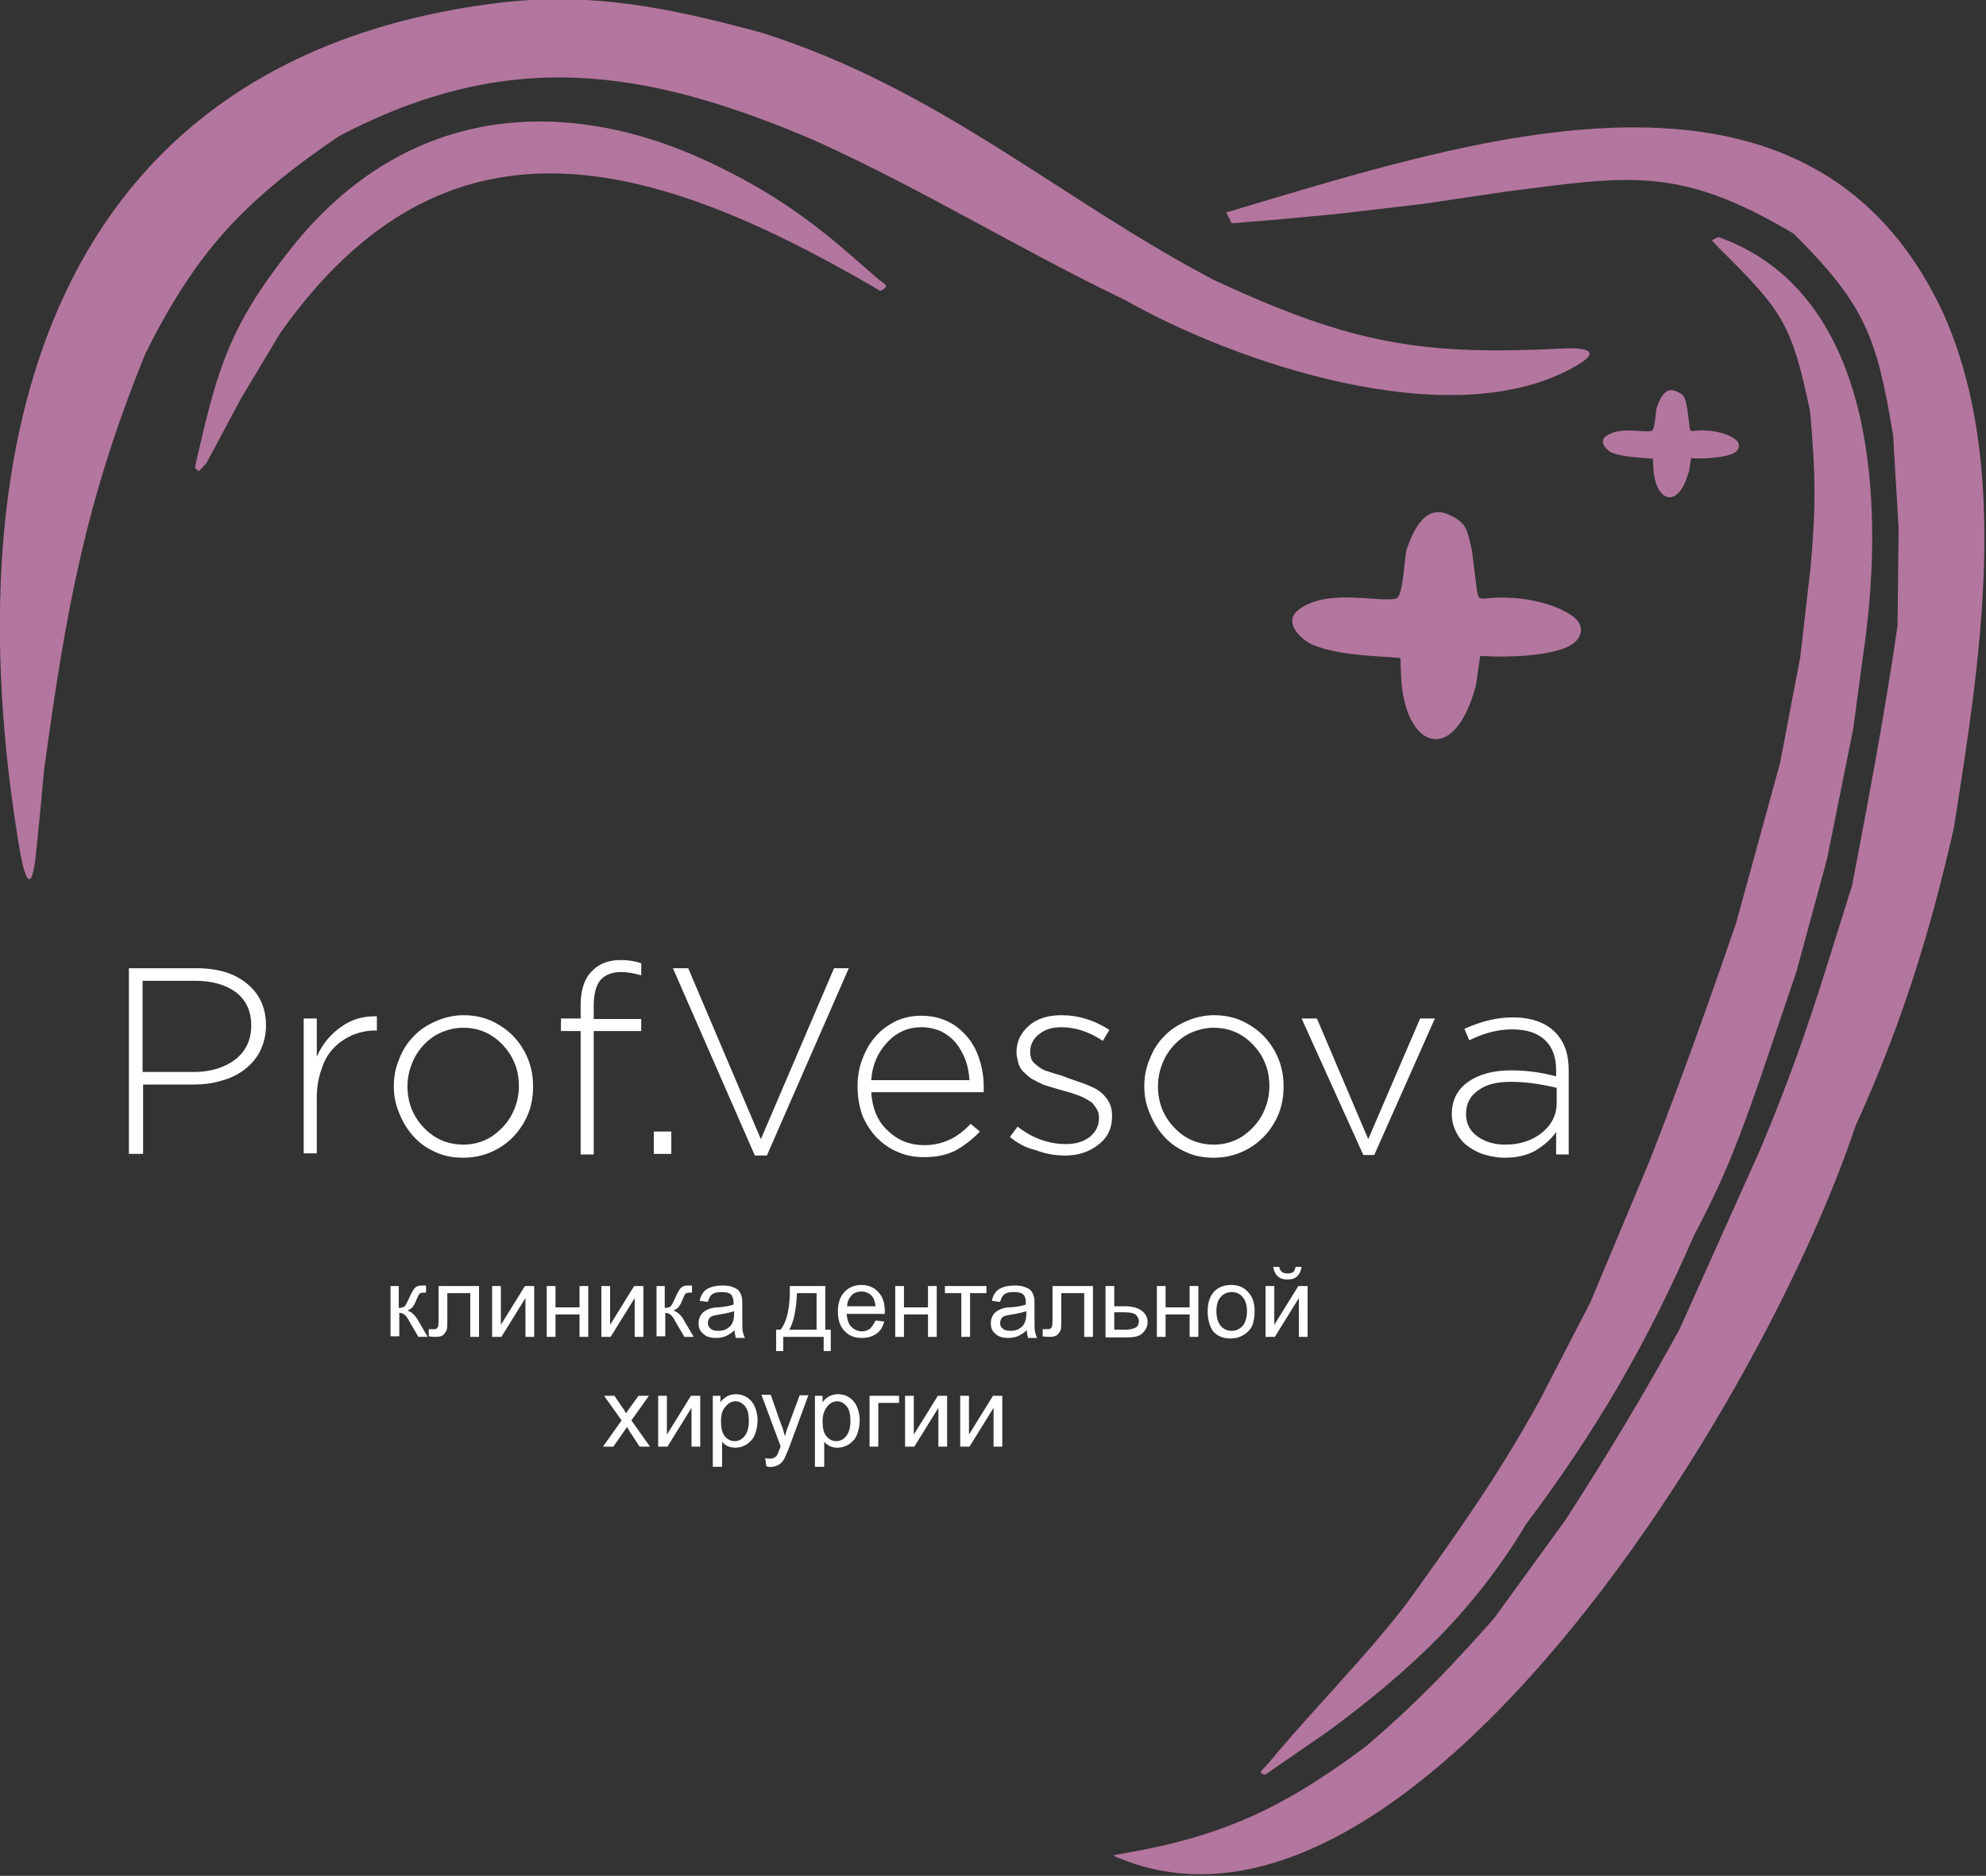 <?xml version="1.0" encoding="utf-8"?>
<!-- Generator: Adobe Illustrator 22.0.0, SVG Export Plug-In . SVG Version: 6.00 Build 0)  -->
<svg version="1.1" id="_x2014_ÎÓÈ_1" xmlns="http://www.w3.org/2000/svg" xmlns:xlink="http://www.w3.org/1999/xlink" x="0px"
	 y="0px" viewBox="0 0 363.6 343.5" style="enable-background:new 0 0 363.6 343.5;" xml:space="preserve">
<rect x="0" y="0" width="363.6" height="343.5" fill="#333333" stroke="none"/>
<style type="text/css">
	.st0{fill-rule:evenodd;clip-rule:evenodd;fill:#B3769E;}
	.st1{fill:#FFFFFF;}
</style>
<g>
	<g>
		<g>
			<path class="st0" d="M3.4,154.4C-8.7,80.4,9.2,11.1,90.6,0.6c17.5-2.2,31.9,0.8,48.9,5.4c32.7,10.4,54.4,30.4,82.8,45.3
				c25.8,12,38.5,13.8,64.3,12.5c2.6-0.1,7.1,0.1,2.3,3C265.9,80.5,225,65.8,206.1,55c-19.6-9.4-36.9-20.2-57-29.3
				c-31.4-13.4-56.2-16.9-87-0.8C44.6,36.8,35.9,46.1,26.6,64.8c-11,27-14.6,47.4-18.5,76c-0.3,2.8-0.5,5.6-0.8,8.4l-0.6,6
				C5.8,165.1,4.4,160.6,3.4,154.4z"/>
			<path class="st0" d="M35.9,84.6c3.9-16.9,5.9-24.6,17.3-39c21.6-27.3,51.3-28,77.1-15.7c9.8,4.7,16.9,9.4,25.2,16.6l4.7,4.1
				c1.8,1.6,2.9,1.6,1,2.7l-1.5-0.9c-40.3-23.3-77.9-34.6-108.4,8.6l-7.2,12l-6.3,11.8l-1.4,1.5l-0.7-0.6L35.9,84.6z"/>
		</g>
		<g>
			<g>
				<path class="st0" d="M237.7,111.7c5.2-4.1,14.7-1.3,17.9-2.1c1.3-0.3,1.5-7.2,1.9-8.9c1.7-5,4-8.2,7.9-6.4
					c3.3,1.6,3.2,2.8,4.1,6.6l0.8,6.5c0.3,2.2,0.4,2.3,1.7,2.2c4.9-0.6,11.4,0.3,15.6,3c3.2,2.1,1.9,5-1.2,6.1
					c-4.8,1.8-12.8,1.6-15.4,1.4l-0.8,5.5l-0.1,0.3c-4,14.6-13.1,11.1-13.6-2.3l-0.1-3.1l-5.4-0.4c-3.3-0.2-7.8-0.8-10.6-2
					C238.2,117.2,234.8,113.9,237.7,111.7z"/>
				<path class="st0" d="M294,79.9c2.5-1.9,6.9-0.6,8.4-1c0.6-0.2,0.7-3.4,0.9-4.2c0.8-2.4,1.9-3.9,3.7-3c1.6,0.7,1.5,1.3,1.9,3.1
					l0.4,3.1c0.1,1,0.2,1.1,0.8,1c2.3-0.3,5.4,0.1,7.4,1.4c1.5,1,0.9,2.4-0.6,2.9c-2.3,0.8-6.1,0.8-7.3,0.7l-0.4,2.6l-0.1,0.1
					c-1.9,6.9-6.2,5.2-6.4-1.1l-0.1-1.5l-2.5-0.2c-1.6-0.1-3.7-0.4-5-0.9C294.2,82.5,292.6,80.9,294,79.9z"/>
			</g>
			<g>
				<path class="st0" d="M224.5,38.9l1,2l9.5-0.8l10.5-1l15.3-1.8l14.8-2.2c22.7-2.9,31.8-4.8,52.8,7.7c12.9,12.9,15.2,18.6,18.2,37
					l1,17l-0.2,17.8c-2.3,16-5.3,31.6-8.3,47.5l-4.8,15.3c-3.7,11.8-7.2,21.6-12,33l-14.8,33c-6.7,12.2-13.2,23-20.8,34.8
					l-13.2,18.2c-8.1,9.1-14,15.3-23.3,23.3c-15,11.2-26,16.5-44.5,19.7c-2.2,0.4-2.5,0.2-0.2,1.1c52.4,20.7,116.9-82.4,134.2-134.3
					c8.3-18.2,13.5-34.8,18-54.5c4.7-29.9,10.7-66.3-2-94.5C331,4.4,268.8,25.8,224.5,38.9z"/>
				<path class="st0" d="M313.4,44l1.2-0.6c29.6,10.5,30.4,50.5,26.5,76.6l-1.8,13.4l-4.8,23.9l-5.6,20.6l-6.6,19.5
					c-4,11.4-6.5,18.2-12.2,28.9c-8.6,19.8-17.8,35.6-30.7,52.8c-9.5,15.8-20.8,26.5-36.2,37.9l-11.6,8c-1.5-0.4-0.5-0.8,0.6-2.1
					c0.5-0.6,1.1-1.3,1.6-1.9c7.8-9.2,16.1-17.5,23.6-27.2c9.3-12.9,16.8-23.4,24.5-37.4c3.1-6,6.2-12,9.3-18l10.8-25.8
					c5.7-14.6,10.7-28.6,15.8-43.4l8.1-29.5l3.7-19.4l1.9-16.6c1-11.3,0.9-16.9-0.1-28.3c-3.4-16.4-5.2-18.6-16.8-30.1L313.4,44z"/>
			</g>
		</g>
	</g>
	<path class="st1" d="M71.5,235.5H73v4c0.5,0,0.9-0.1,1.1-0.3c0.2-0.2,0.5-0.8,0.9-1.7c0.3-0.7,0.6-1.2,0.8-1.5
		c0.2-0.2,0.4-0.4,0.7-0.5c0.3-0.1,0.7-0.1,1.2-0.1H78v1.3l-0.4,0c-0.4,0-0.7,0.1-0.8,0.2c-0.1,0.1-0.3,0.5-0.6,1.2
		c-0.2,0.6-0.5,1-0.7,1.3c-0.2,0.2-0.5,0.4-0.9,0.6c0.7,0.2,1.4,0.8,2,1.9l1.7,2.9h-1.7l-1.7-2.9c-0.3-0.6-0.6-1-0.9-1.2
		c-0.3-0.2-0.6-0.3-0.9-0.3v4.3h-1.6V235.5L71.5,235.5z M80.3,235.5h7.4v9.3h-1.6v-8h-4.2v4.6c0,1.1,0,1.8-0.1,2.1
		c-0.1,0.3-0.3,0.6-0.6,0.9c-0.3,0.3-0.8,0.4-1.4,0.4c-0.4,0-0.8,0-1.3-0.1v-1.3h0.7c0.3,0,0.6,0,0.7-0.1c0.1-0.1,0.2-0.2,0.3-0.3
		c0-0.1,0.1-0.6,0.1-1.4V235.5L80.3,235.5z M90.1,235.5h1.6v7.1l4.4-7.1h1.7v9.3h-1.6v-7.1l-4.4,7.1h-1.7V235.5L90.1,235.5z
		 M100.1,235.5h1.6v3.9h4.4v-3.9h1.6v9.3h-1.6v-4.1h-4.4v4.1h-1.6V235.5L100.1,235.5z M110.1,235.5h1.6v7.1l4.4-7.1h1.7v9.3h-1.6
		v-7.1l-4.4,7.1h-1.7V235.5L110.1,235.5z M120.1,235.5h1.6v4c0.5,0,0.9-0.1,1.1-0.3c0.2-0.2,0.5-0.8,0.9-1.7
		c0.3-0.7,0.6-1.2,0.8-1.5c0.2-0.2,0.4-0.4,0.7-0.5c0.3-0.1,0.7-0.1,1.2-0.1h0.3v1.3l-0.4,0c-0.4,0-0.7,0.1-0.8,0.2
		c-0.1,0.1-0.3,0.5-0.6,1.2c-0.2,0.6-0.5,1-0.7,1.3c-0.2,0.2-0.5,0.4-0.9,0.6c0.7,0.2,1.4,0.8,2,1.9l1.7,2.9h-1.7l-1.7-2.9
		c-0.3-0.6-0.6-1-0.9-1.2c-0.3-0.2-0.6-0.3-0.9-0.3v4.3h-1.6V235.5L120.1,235.5z M134.5,243.6c-0.6,0.5-1.2,0.9-1.7,1.1
		c-0.5,0.2-1.1,0.3-1.7,0.3c-1,0-1.8-0.2-2.4-0.8c-0.6-0.5-0.8-1.1-0.8-1.9c0-0.5,0.1-0.9,0.3-1.3c0.2-0.4,0.5-0.7,0.8-0.9
		c0.3-0.2,0.7-0.4,1.1-0.5c0.3-0.1,0.8-0.2,1.4-0.2c1.3-0.1,2.2-0.3,2.8-0.5c0-0.2,0-0.4,0-0.4c0-0.6-0.2-1.1-0.4-1.4
		c-0.4-0.4-1-0.5-1.8-0.5c-0.7,0-1.3,0.1-1.7,0.4c-0.4,0.3-0.6,0.7-0.8,1.4l-1.5-0.2c0.1-0.7,0.4-1.2,0.7-1.6
		c0.3-0.4,0.8-0.7,1.4-0.9c0.6-0.2,1.3-0.3,2.1-0.3c0.8,0,1.4,0.1,1.9,0.3c0.5,0.2,0.9,0.4,1.1,0.7c0.2,0.3,0.4,0.6,0.5,1.1
		c0.1,0.3,0.1,0.8,0.1,1.5v2.1c0,1.5,0,2.4,0.1,2.8c0.1,0.4,0.2,0.8,0.4,1.1h-1.7C134.6,244.5,134.5,244.1,134.5,243.6L134.5,243.6z
		 M134.4,240.1c-0.6,0.2-1.4,0.4-2.6,0.6c-0.7,0.1-1.1,0.2-1.4,0.3c-0.3,0.1-0.5,0.3-0.6,0.5c-0.1,0.2-0.2,0.5-0.2,0.8
		c0,0.4,0.2,0.8,0.5,1c0.3,0.3,0.8,0.4,1.4,0.4c0.6,0,1.2-0.1,1.6-0.4c0.5-0.3,0.8-0.6,1-1.1c0.2-0.4,0.3-0.9,0.3-1.6L134.4,240.1
		L134.4,240.1z M144.6,235.5h6.5v8h1v3.9h-1.3v-2.6h-7.4v2.6h-1.3v-3.9h0.8C144.1,242,144.7,239.3,144.6,235.5L144.6,235.5z
		 M145.9,236.8c-0.1,3-0.6,5.3-1.4,6.7h5v-6.7H145.9L145.9,236.8z M160.3,241.8l1.6,0.2c-0.3,1-0.7,1.7-1.4,2.2
		c-0.7,0.5-1.6,0.8-2.7,0.8c-1.4,0-2.4-0.4-3.2-1.3c-0.8-0.8-1.2-2-1.2-3.5c0-1.6,0.4-2.8,1.2-3.6c0.8-0.9,1.9-1.3,3.1-1.3
		c1.2,0,2.3,0.4,3.1,1.3c0.8,0.8,1.2,2,1.2,3.6c0,0.1,0,0.2,0,0.4h-7c0.1,1,0.3,1.8,0.9,2.4c0.5,0.5,1.2,0.8,1.9,0.8
		c0.6,0,1.1-0.2,1.5-0.5C159.7,242.9,160,242.4,160.3,241.8L160.3,241.8z M155.1,239.2h5.2c-0.1-0.8-0.3-1.4-0.6-1.8
		c-0.5-0.6-1.2-0.9-2-0.9c-0.7,0-1.3,0.2-1.8,0.7C155.4,237.8,155.1,238.4,155.1,239.2L155.1,239.2z M163.9,235.5h1.6v3.9h4.4v-3.9
		h1.6v9.3h-1.6v-4.1h-4.4v4.1h-1.6V235.5L163.9,235.5z M173,235.5h7.6v1.3h-3v8H176v-8h-3V235.5L173,235.5z M188,243.6
		c-0.6,0.5-1.2,0.9-1.7,1.1c-0.5,0.2-1.1,0.3-1.7,0.3c-1,0-1.8-0.2-2.4-0.8c-0.6-0.5-0.8-1.1-0.8-1.9c0-0.5,0.1-0.9,0.3-1.3
		c0.2-0.4,0.5-0.7,0.8-0.9c0.3-0.2,0.7-0.4,1.1-0.5c0.3-0.1,0.8-0.2,1.4-0.2c1.3-0.1,2.2-0.3,2.8-0.5c0-0.2,0-0.4,0-0.4
		c0-0.6-0.1-1.1-0.4-1.4c-0.4-0.4-1-0.5-1.8-0.5c-0.7,0-1.3,0.1-1.7,0.4c-0.4,0.3-0.6,0.7-0.8,1.4l-1.5-0.2c0.1-0.7,0.4-1.2,0.7-1.6
		c0.3-0.4,0.8-0.7,1.4-0.9c0.6-0.2,1.3-0.3,2.1-0.3c0.8,0,1.4,0.1,1.9,0.3c0.5,0.2,0.9,0.4,1.1,0.7c0.2,0.3,0.4,0.6,0.5,1.1
		c0.1,0.3,0.1,0.8,0.1,1.5v2.1c0,1.5,0,2.4,0.1,2.8c0.1,0.4,0.2,0.8,0.4,1.1h-1.7C188.1,244.5,188,244.1,188,243.6L188,243.6z
		 M187.9,240.1c-0.6,0.2-1.4,0.4-2.6,0.6c-0.7,0.1-1.1,0.2-1.4,0.3c-0.3,0.1-0.5,0.3-0.6,0.5c-0.1,0.2-0.2,0.5-0.2,0.8
		c0,0.4,0.2,0.8,0.5,1c0.3,0.3,0.8,0.4,1.4,0.4c0.6,0,1.2-0.1,1.6-0.4c0.5-0.3,0.8-0.6,1-1.1c0.2-0.4,0.3-0.9,0.3-1.6L187.9,240.1
		L187.9,240.1z M192.7,235.5h7.4v9.3h-1.6v-8h-4.2v4.6c0,1.1,0,1.8-0.1,2.1c-0.1,0.3-0.3,0.6-0.6,0.9c-0.3,0.3-0.8,0.4-1.4,0.4
		c-0.4,0-0.8,0-1.3-0.1v-1.3h0.7c0.3,0,0.6,0,0.7-0.1c0.1-0.1,0.2-0.2,0.3-0.3c0-0.1,0.1-0.6,0.1-1.4V235.5L192.7,235.5z
		 M202.4,235.5h1.6v3.7h2c1.3,0,2.3,0.3,3,0.8c0.7,0.5,1.1,1.2,1.1,2.1c0,0.8-0.3,1.4-0.9,2c-0.6,0.6-1.5,0.8-2.8,0.8h-4V235.5
		L202.4,235.5z M204,243.5h1.7c1,0,1.7-0.1,2.2-0.4c0.4-0.2,0.6-0.6,0.6-1.2c0-0.4-0.2-0.8-0.5-1.1c-0.3-0.3-1-0.5-2.1-0.5H204
		V243.5L204,243.5z M211.8,235.5h1.6v3.9h4.4v-3.9h1.6v9.3h-1.6v-4.1h-4.4v4.1h-1.6V235.5L211.8,235.5z M221.1,240.1
		c0-1.7,0.5-3,1.4-3.8c0.8-0.7,1.8-1,2.9-1c1.3,0,2.3,0.4,3.1,1.3c0.8,0.8,1.2,2,1.2,3.5c0,1.2-0.2,2.1-0.5,2.8
		c-0.4,0.7-0.9,1.2-1.6,1.6c-0.7,0.4-1.4,0.6-2.3,0.6c-1.3,0-2.4-0.4-3.2-1.3C221.5,242.9,221.1,241.7,221.1,240.1L221.1,240.1z
		 M222.7,240.1c0,1.2,0.3,2.1,0.8,2.7c0.5,0.6,1.2,0.9,2,0.9c0.8,0,1.4-0.3,2-0.9c0.5-0.6,0.8-1.5,0.8-2.7c0-1.2-0.3-2-0.8-2.6
		c-0.5-0.6-1.2-0.9-2-0.9c-0.8,0-1.5,0.3-2,0.9C223,238,222.7,238.9,222.7,240.1L222.7,240.1z M231.7,235.5h1.6v7.1l4.4-7.1h1.7v9.3
		h-1.6v-7.1l-4.4,7.1h-1.7V235.5L231.7,235.5z M237.2,232h1.1c-0.1,0.7-0.4,1.3-0.8,1.7c-0.4,0.4-1,0.6-1.8,0.6
		c-0.8,0-1.3-0.2-1.8-0.6c-0.4-0.4-0.7-1-0.8-1.7h1.1c0.1,0.4,0.2,0.7,0.5,0.9c0.2,0.2,0.6,0.3,1,0.3c0.5,0,0.8-0.1,1.1-0.3
		C237,232.7,237.1,232.4,237.2,232L237.2,232z M110.4,264.9l3.4-4.8l-3.2-4.5h1.9l1.5,2.2c0.3,0.4,0.5,0.8,0.6,1
		c0.3-0.4,0.5-0.7,0.7-1l1.6-2.2h1.9l-3.2,4.5l3.4,4.8h-1.9l-1.9-2.9l-0.4-0.7l-2.5,3.6H110.4L110.4,264.9z M120.5,255.6h1.6v7.1
		l4.4-7.1h1.7v9.3h-1.6v-7.1l-4.4,7.1h-1.7V255.6L120.5,255.6z M130.5,268.5v-12.9h1.4v1.2c0.3-0.5,0.7-0.8,1.2-1.1
		c0.4-0.2,0.9-0.4,1.6-0.4c0.8,0,1.5,0.2,2.1,0.6c0.6,0.4,1.1,1,1.4,1.7c0.3,0.7,0.5,1.6,0.5,2.5c0,1-0.2,1.8-0.5,2.6
		c-0.3,0.8-0.8,1.3-1.5,1.8c-0.7,0.4-1.3,0.6-2.1,0.6c-0.5,0-1-0.1-1.4-0.3c-0.4-0.2-0.8-0.5-1-0.8v4.6H130.5L130.5,268.5z
		 M132,260.3c0,1.2,0.2,2.1,0.7,2.7c0.5,0.6,1.1,0.9,1.8,0.9c0.7,0,1.3-0.3,1.8-0.9c0.5-0.6,0.8-1.5,0.8-2.8c0-1.2-0.2-2.1-0.7-2.7
		c-0.5-0.6-1.1-0.9-1.7-0.9c-0.7,0-1.3,0.3-1.8,0.9C132.2,258.2,132,259.1,132,260.3L132,260.3z M140.3,268.5l-0.2-1.5
		c0.3,0.1,0.6,0.1,0.9,0.1c0.4,0,0.6-0.1,0.8-0.2c0.2-0.1,0.4-0.3,0.5-0.5c0.1-0.2,0.3-0.6,0.5-1.2c0-0.1,0.1-0.2,0.1-0.4l-3.5-9.4
		h1.7l1.9,5.4c0.3,0.7,0.5,1.4,0.7,2.2c0.2-0.7,0.4-1.4,0.7-2.1l2-5.4h1.6l-3.5,9.5c-0.4,1-0.7,1.7-0.9,2.1c-0.3,0.5-0.6,0.9-1,1.1
		c-0.4,0.2-0.8,0.4-1.3,0.4C141,268.7,140.7,268.6,140.3,268.5L140.3,268.5z M149.2,268.5v-12.9h1.4v1.2c0.3-0.5,0.7-0.8,1.2-1.1
		c0.4-0.2,0.9-0.4,1.6-0.4c0.8,0,1.5,0.2,2.1,0.6c0.6,0.4,1.1,1,1.4,1.7c0.3,0.7,0.5,1.6,0.5,2.5c0,1-0.2,1.8-0.5,2.6
		c-0.3,0.8-0.8,1.3-1.5,1.8c-0.7,0.4-1.3,0.6-2.1,0.6c-0.5,0-1-0.1-1.4-0.3c-0.4-0.2-0.8-0.5-1-0.8v4.6H149.2L149.2,268.5z
		 M150.6,260.3c0,1.2,0.2,2.1,0.7,2.7c0.5,0.6,1.1,0.9,1.8,0.9c0.7,0,1.3-0.3,1.8-0.9c0.5-0.6,0.8-1.5,0.8-2.8
		c0-1.2-0.2-2.1-0.7-2.7c-0.5-0.6-1.1-0.9-1.7-0.9c-0.7,0-1.3,0.3-1.8,0.9C150.9,258.2,150.6,259.1,150.6,260.3L150.6,260.3z
		 M159.2,255.6h5.4v1.3h-3.8v8h-1.6V255.6L159.2,255.6z M165.7,255.6h1.6v7.1l4.4-7.1h1.7v9.3h-1.6v-7.1l-4.4,7.1h-1.7V255.6
		L165.7,255.6z M175.8,255.6h1.6v7.1l4.4-7.1h1.7v9.3h-1.6v-7.1l-4.4,7.1h-1.7V255.6z"/>
	<path class="st1" d="M23.6,211.3v-34H36c3.8,0,6.9,0.9,9.2,2.8c2.3,1.9,3.5,4.4,3.5,7.7c0,1.7-0.4,3.3-1.1,4.7
		c-0.7,1.4-1.7,2.5-2.9,3.4c-1.2,0.9-2.6,1.6-4.2,2c-1.6,0.5-3.3,0.7-5.1,0.7h-9.2v12.7H23.6L23.6,211.3z M26.1,196.3h9.3
		c3.2,0,5.7-0.8,7.7-2.3c1.9-1.5,2.9-3.6,2.9-6.2c0-2.6-0.9-4.6-2.8-6.1c-1.9-1.4-4.4-2.1-7.5-2.1h-9.6V196.3L26.1,196.3z
		 M55.6,211.3v-24.8h2.4v7c1-2.3,2.5-4.1,4.5-5.5c1.8-1.3,3.9-1.9,6.1-1.9c0.2,0,0.3,0,0.4,0v2.6h-0.3c-1.4,0-2.8,0.3-4.1,0.8
		c-1.3,0.6-2.4,1.3-3.4,2.3c-1,1-1.8,2.3-2.3,3.9c-0.6,1.6-0.9,3.4-0.9,5.3v10.2H55.6L55.6,211.3z M72.1,198.9c0-1.7,0.3-3.4,1-5
		c0.6-1.6,1.5-3,2.6-4.1c1.1-1.2,2.5-2.1,4.1-2.8c1.6-0.7,3.3-1.1,5.1-1.1c2.4,0,4.6,0.6,6.5,1.8c2,1.2,3.5,2.8,4.6,4.8
		c1.1,2,1.6,4.1,1.6,6.5c0,2.3-0.5,4.5-1.6,6.4c-1.1,2-2.6,3.6-4.6,4.8c-2,1.2-4.2,1.8-6.6,1.8c-1.8,0-3.5-0.3-5-1
		c-1.6-0.7-2.9-1.6-4-2.8c-1.1-1.2-2-2.6-2.6-4.1C72.4,202.3,72.1,200.7,72.1,198.9L72.1,198.9z M74.6,198.9c0,3,1,5.5,3,7.6
		c2,2.1,4.4,3.1,7.3,3.1c1.8,0,3.5-0.5,5-1.4c1.5-1,2.8-2.3,3.7-3.9c0.9-1.7,1.4-3.4,1.4-5.4c0-3-1-5.5-3-7.6
		c-2-2.1-4.4-3.1-7.2-3.1c-1.8,0-3.5,0.5-5.1,1.4c-1.6,1-2.8,2.3-3.7,3.9C75.1,195.2,74.6,197,74.6,198.9L74.6,198.9z M102.7,188.7
		v-2.2h3.6v-2.4c0-2.8,0.7-5,2.2-6.4c1.3-1.3,3-1.9,5.2-1.9c1.3,0,2.6,0.2,3.7,0.6v2.2c-1.4-0.4-2.6-0.6-3.7-0.6
		c-1.7,0-2.9,0.5-3.8,1.5c-0.8,1-1.2,2.6-1.2,4.7v2.4h8.7v2.2h-8.7v22.6h-2.4v-22.6H102.7L102.7,188.7z M119.7,211.3v-4.1h3.2v4.1
		H119.7L119.7,211.3z M123.2,177.3h2.8l13.3,31.3l13.4-31.3h2.7l-15,34.3h-2.2L123.2,177.3L123.2,177.3z M157,198.9
		c0-1.8,0.3-3.5,0.9-5c0.6-1.6,1.4-3,2.4-4.1c1-1.2,2.3-2.1,3.7-2.8c1.5-0.7,3-1,4.7-1c2.3,0,4.3,0.6,6,1.7c1.7,1.2,3.1,2.7,4,4.7
		c0.9,2,1.4,4.2,1.4,6.6c0,0.4,0,0.7,0,1h-20.6c0.2,3,1.2,5.4,3.1,7.1c1.9,1.8,4.1,2.6,6.6,2.6c3.3,0,6.1-1.3,8.5-3.9l1.7,1.4
		c-1.4,1.5-2.9,2.6-4.5,3.5c-1.6,0.8-3.5,1.2-5.8,1.2c-1.6,0-3.2-0.3-4.6-0.9c-1.5-0.6-2.8-1.5-3.9-2.6c-1.1-1.1-2-2.5-2.7-4.1
		C157.3,202.6,157,200.8,157,198.9L157,198.9z M159.5,197.8h18c-0.1-1.3-0.3-2.5-0.7-3.6c-0.4-1.1-1-2.2-1.7-3.1
		c-0.7-0.9-1.6-1.6-2.7-2.2c-1.1-0.5-2.4-0.8-3.7-0.8c-2.4,0-4.5,0.9-6.2,2.7C160.7,192.7,159.7,195,159.5,197.8L159.5,197.8z
		 M184.9,208.2l1.4-1.9c2.8,2.2,5.8,3.2,8.9,3.2c1.7,0,3.1-0.4,4.3-1.3c1.1-0.9,1.7-2,1.7-3.5c0-0.6-0.1-1.1-0.4-1.6
		c-0.3-0.5-0.6-0.9-0.9-1.2c-0.4-0.3-0.9-0.6-1.5-0.9c-0.6-0.3-1.2-0.5-1.8-0.7c-0.5-0.2-1.2-0.4-2-0.6c-0.6-0.2-1.1-0.3-1.4-0.4
		c-0.3-0.1-0.7-0.2-1.3-0.4c-0.6-0.2-1.1-0.3-1.3-0.5c-0.3-0.1-0.7-0.3-1.2-0.6c-0.5-0.2-0.9-0.5-1.1-0.7c-0.3-0.2-0.5-0.5-0.9-0.8
		c-0.3-0.3-0.6-0.7-0.7-1c-0.2-0.3-0.3-0.7-0.4-1.2c-0.1-0.4-0.2-0.9-0.2-1.4c0-2,0.8-3.6,2.3-4.9c1.5-1.3,3.5-1.9,5.9-1.9
		c1.5,0,3,0.2,4.6,0.7c1.6,0.5,3,1.2,4.2,2l-1.2,2c-2.5-1.7-5.1-2.5-7.6-2.5c-1.7,0-3,0.4-4.1,1.3c-1,0.8-1.6,1.9-1.6,3.2
		c0,0.5,0.1,0.9,0.2,1.3c0.2,0.4,0.4,0.7,0.8,1c0.4,0.3,0.7,0.6,1.1,0.8c0.3,0.2,0.8,0.4,1.5,0.6c0.6,0.2,1.2,0.4,1.6,0.5
		c0.4,0.1,1,0.3,1.7,0.6c0.8,0.3,1.5,0.5,2,0.7c0.6,0.2,1.2,0.4,1.9,0.7c0.7,0.3,1.3,0.6,1.7,0.9c0.5,0.3,0.9,0.7,1.3,1.2
		c0.4,0.4,0.7,1,0.9,1.5c0.2,0.6,0.3,1.2,0.3,2c0,2.2-0.8,3.9-2.5,5.2c-1.6,1.3-3.7,2-6.1,2c-1.8,0-3.6-0.3-5.4-1
		C187.8,210.2,186.2,209.3,184.9,208.2L184.9,208.2z M209.5,198.9c0-1.7,0.3-3.4,1-5c0.6-1.6,1.5-3,2.6-4.1c1.1-1.2,2.5-2.1,4.1-2.8
		c1.6-0.7,3.3-1.1,5.1-1.1c2.4,0,4.6,0.6,6.5,1.8c2,1.2,3.5,2.8,4.6,4.8c1.1,2,1.6,4.1,1.6,6.5c0,2.3-0.5,4.5-1.6,6.4
		c-1.1,2-2.6,3.6-4.6,4.8c-2,1.2-4.2,1.8-6.6,1.8c-1.8,0-3.5-0.3-5-1c-1.6-0.7-2.9-1.6-4-2.8c-1.1-1.2-2-2.6-2.6-4.1
		C209.8,202.3,209.5,200.7,209.5,198.9L209.5,198.9z M212,198.9c0,3,1,5.5,3,7.6c2,2.1,4.4,3.1,7.3,3.1c1.8,0,3.5-0.5,5-1.4
		c1.5-1,2.8-2.3,3.7-3.9c0.9-1.7,1.4-3.4,1.4-5.4c0-3-1-5.5-3-7.6c-2-2.1-4.4-3.1-7.2-3.1c-1.8,0-3.5,0.5-5.1,1.4
		c-1.6,1-2.8,2.3-3.7,3.9C212.5,195.2,212,197,212,198.9L212,198.9z M238.3,186.5h2.8l9.4,22.1l9.5-22.1h2.7l-11.1,25h-2
		L238.3,186.5L238.3,186.5z M265.8,204c0-2.5,1-4.5,3-5.9c2-1.4,4.6-2.1,7.9-2.1c2.8,0,5.6,0.4,8.2,1.1V196c0-2.5-0.7-4.3-2.1-5.6
		c-1.4-1.3-3.4-1.9-6-1.9c-2.6,0-5.2,0.7-7.8,2l-0.9-2.1c3.1-1.4,6-2.1,8.8-2.1c3.4,0,6,0.9,7.8,2.7c1.7,1.7,2.5,4,2.5,7v15.4h-2.3
		v-4.1c-1,1.4-2.3,2.5-3.8,3.4c-1.6,0.9-3.5,1.3-5.6,1.3c-1.2,0-2.3-0.2-3.5-0.5c-1.1-0.3-2.1-0.8-3.1-1.5c-0.9-0.6-1.7-1.5-2.2-2.5
		C266.1,206.4,265.8,205.3,265.8,204L265.8,204z M268.4,204c0,1.7,0.7,3.1,2.1,4.1c1.4,1,3.1,1.5,5.1,1.5c2.6,0,4.8-0.7,6.6-2.1
		c1.8-1.4,2.8-3.3,2.8-5.5v-2.8c-2.9-0.7-5.7-1.1-8.4-1.1c-2.6,0-4.6,0.5-6,1.6C269.1,200.7,268.4,202.2,268.4,204z"/>
</g>
</svg>
